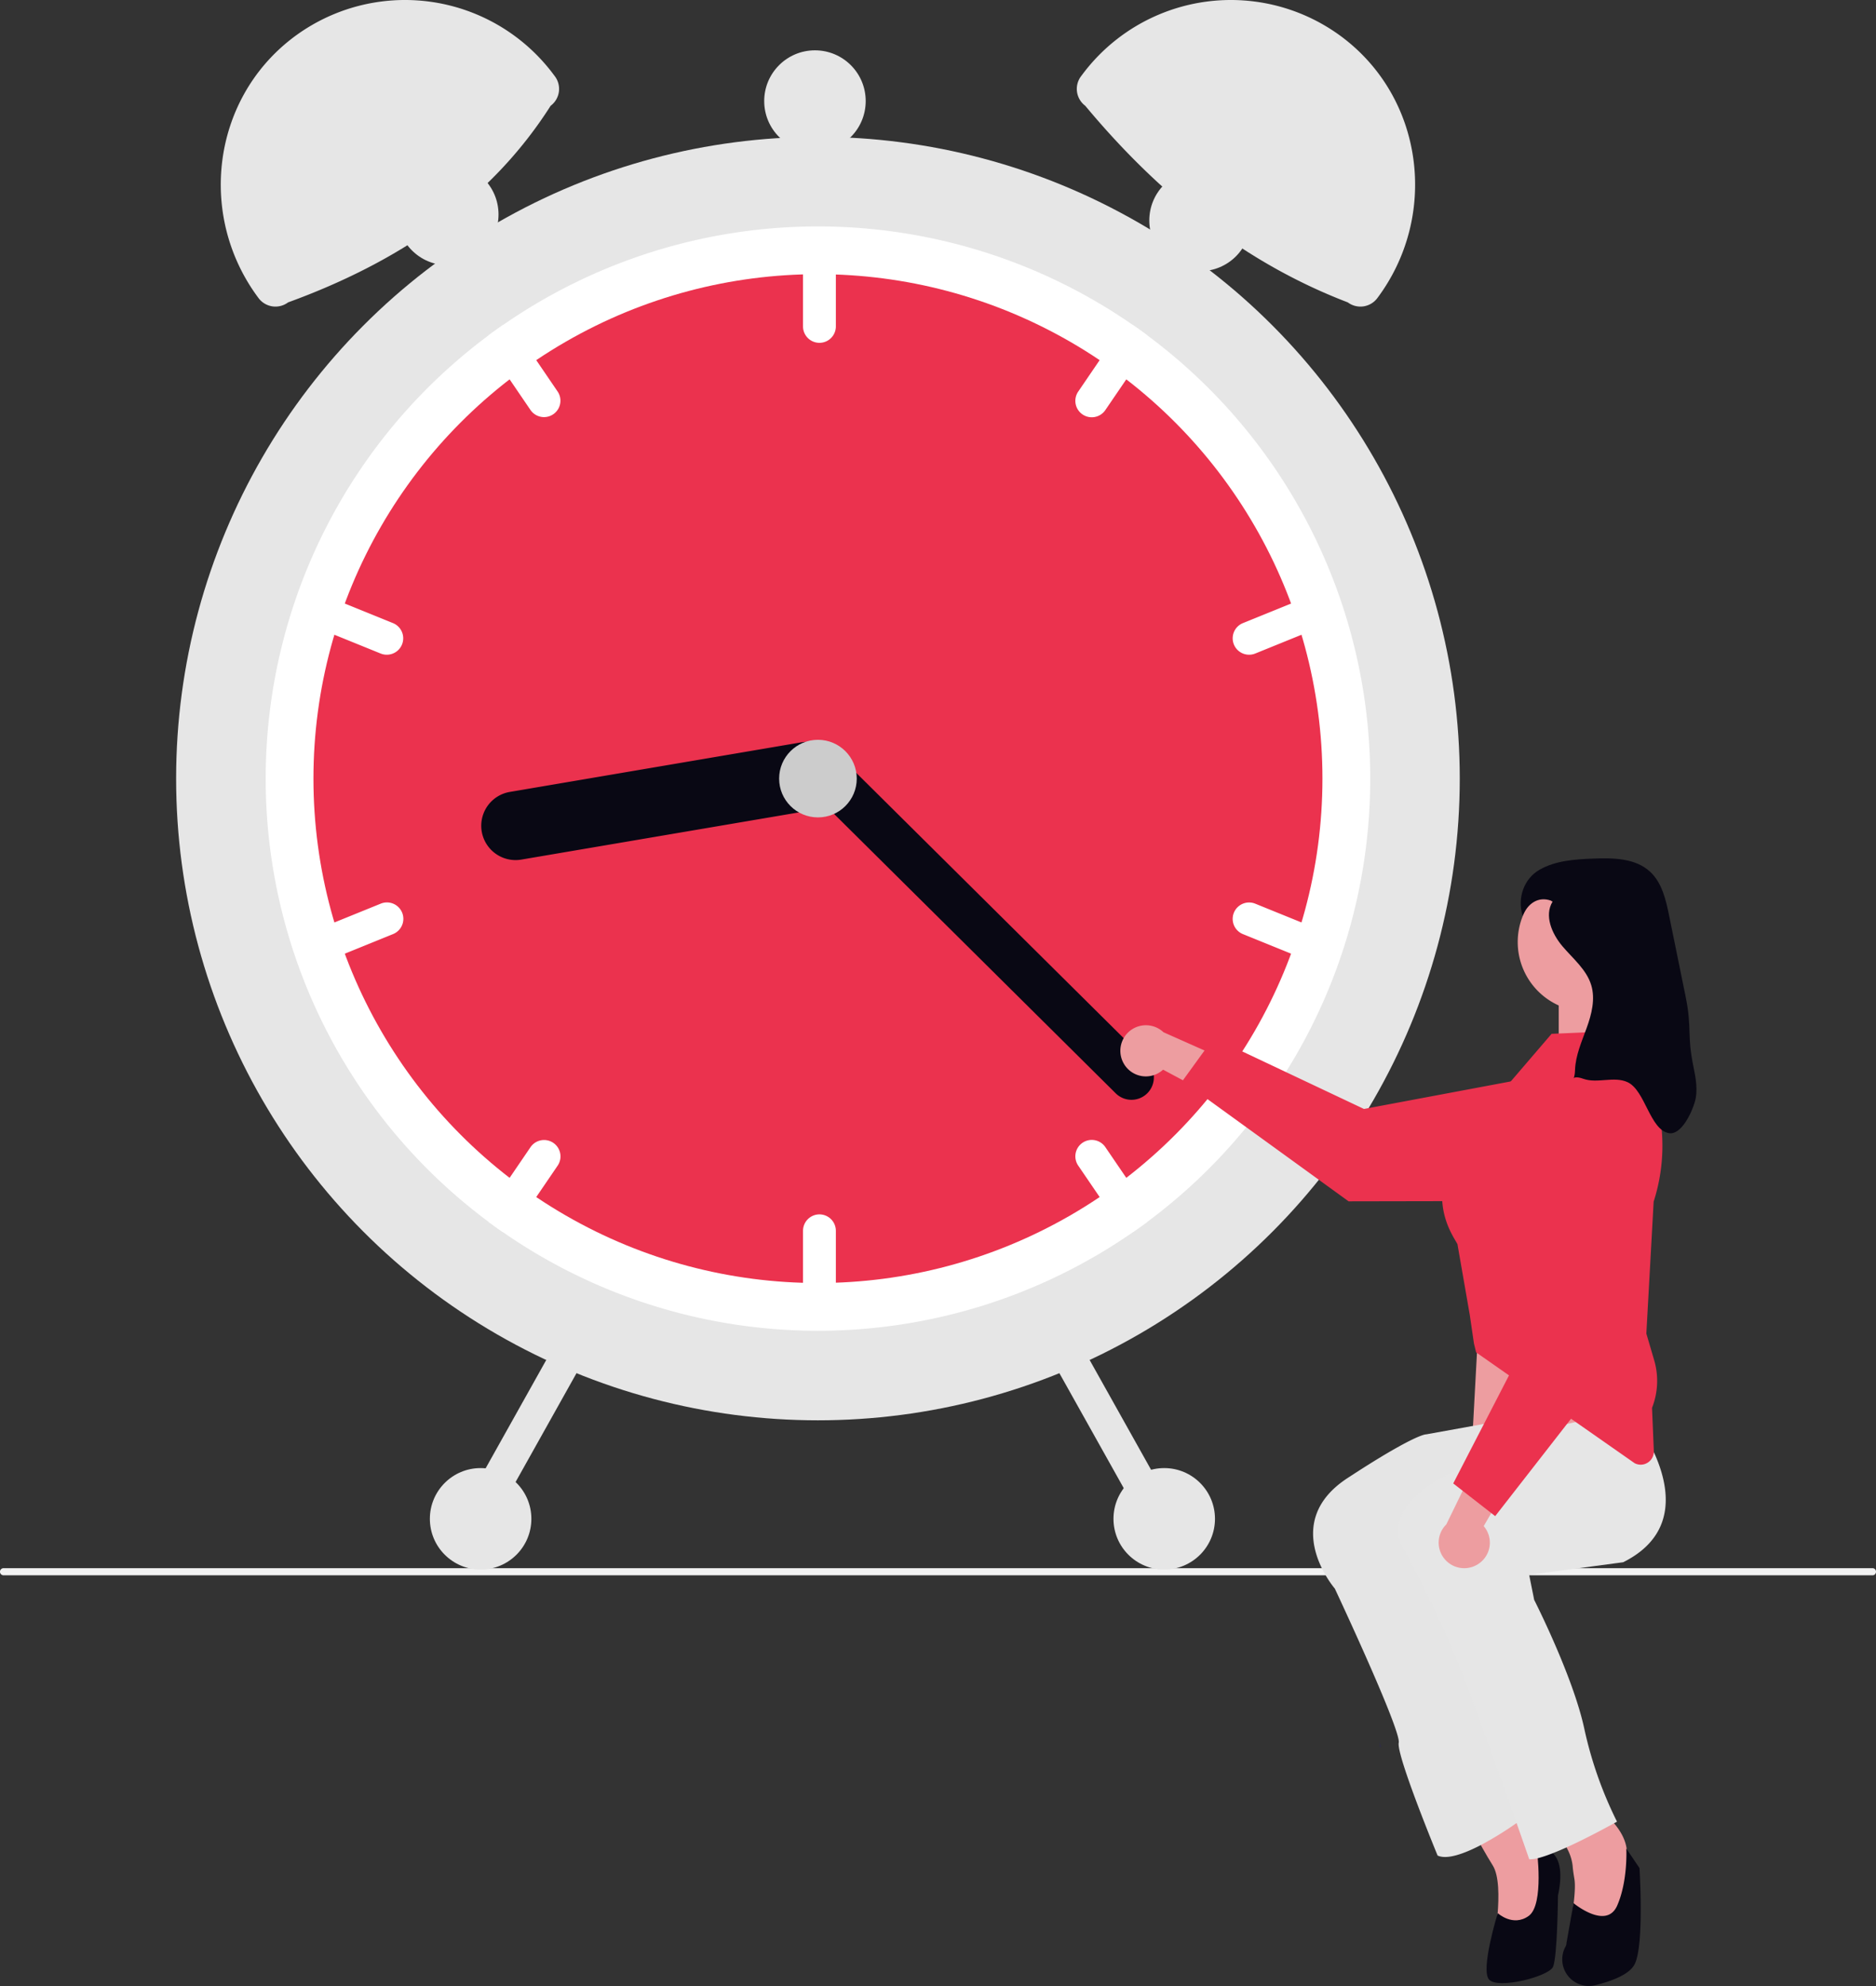 <svg xmlns="http://www.w3.org/2000/svg" width="763.974" height="808.891" viewBox="0 0 763.974 808.891" xmlns:xlink="http://www.w3.org/1999/xlink" role="img" artist="Katerina Limpitsouni" source="https://undraw.co/"><rect x="0" y="0" width="763.974" height="808.891" fill="#333333" stroke="none"/><g transform="translate(-646.001 -224.029)"><path d="M1026.138,660.881a1.5,1.5,0,0,1-.393,1.024,1.3,1.3,0,0,1-.953.422H263.51a1.45,1.45,0,0,1,0-2.893h761.282a1.3,1.3,0,0,1,.953.423A1.5,1.5,0,0,1,1026.138,660.881Z" transform="translate(383.836 203.317)" fill="#f2f2f2"/><g transform="translate(717.725 224.029)"><circle cx="261.371" cy="261.371" r="261.371" transform="translate(0 55.753)" fill="#e6e6e6"/><path d="M805.964,434.793A224.589,224.589,0,0,1,715.19,615.334c-1.884,1.41-3.805,2.784-5.738,4.121a224.939,224.939,0,0,1-256.776,0c-1.933-1.337-3.854-2.711-5.738-4.121a224.925,224.925,0,0,1,0-361.081c1.884-1.41,3.805-2.784,5.738-4.121a224.939,224.939,0,0,1,256.776,0c1.933,1.337,3.854,2.711,5.738,4.121a224.589,224.589,0,0,1,90.775,180.541Z" transform="translate(-319.692 -117.669)" fill="#fff"/><circle cx="205.45" cy="205.45" r="205.45" transform="translate(55.921 111.674)" fill="#eb324e"/><path d="M542.849,213.892a6.7,6.7,0,0,0-6.686,6.686v29.176a6.686,6.686,0,0,0,13.372,0V220.579a6.7,6.7,0,0,0-6.686-6.686Z" transform="translate(-280.869 -116.807)" fill="#fff"/><path d="M656.687,247.116c-1.884-1.41-3.805-2.784-5.738-4.121a6.682,6.682,0,0,0-5.957,2.905l-16.424,24.107a6.685,6.685,0,1,0,11.051,7.525l16.424-24.107A6.643,6.643,0,0,0,656.687,247.116Z" transform="translate(-261.189 -110.533)" fill="#fff"/><path d="M719.954,337.542a6.678,6.678,0,0,0-8.7-3.671l-27.037,10.978a6.686,6.686,0,0,0,5.033,12.388l27.037-10.978A6.7,6.7,0,0,0,719.954,337.542Z" transform="translate(-249.837 -91.036)" fill="#fff"/><path d="M459.043,270.007,442.619,245.9a6.682,6.682,0,0,0-5.957-2.905c-1.933,1.337-3.854,2.711-5.738,4.121a6.643,6.643,0,0,0,.644,6.309l16.424,24.107a6.685,6.685,0,0,0,11.051-7.525Z" transform="translate(-303.678 -110.533)" fill="#fff"/><path d="M405.282,344.848,378.246,333.87a6.686,6.686,0,0,0-5.033,12.388l27.037,10.978a6.686,6.686,0,0,0,5.033-12.388Z" transform="translate(-316.914 -91.036)" fill="#fff"/><path d="M542.849,540.892a6.7,6.7,0,0,0-6.686,6.686v29.176a6.686,6.686,0,0,0,13.372,0V547.579a6.7,6.7,0,0,0-6.686-6.686Z" transform="translate(-280.869 -46.279)" fill="#fff"/><path d="M656.043,543.008,639.619,518.9a6.685,6.685,0,1,0-11.051,7.525l16.424,24.107a6.682,6.682,0,0,0,5.957,2.906c1.933-1.337,3.854-2.711,5.738-4.121a6.643,6.643,0,0,0-.644-6.309Z" transform="translate(-261.189 -51.653)" fill="#fff"/><path d="M716.282,447.848,689.246,436.87a6.686,6.686,0,0,0-5.033,12.388l27.037,10.978a6.686,6.686,0,0,0,5.033-12.388Z" transform="translate(-249.837 -68.821)" fill="#fff"/><path d="M457.28,517.138a6.686,6.686,0,0,0-9.288,1.763l-16.424,24.107a6.643,6.643,0,0,0-.644,6.309c1.884,1.41,3.805,2.784,5.738,4.121a6.682,6.682,0,0,0,5.957-2.906l16.424-24.107a6.684,6.684,0,0,0-1.763-9.288Z" transform="translate(-303.678 -51.652)" fill="#fff"/><path d="M408.954,440.542a6.678,6.678,0,0,0-8.7-3.671l-27.037,10.978a6.686,6.686,0,1,0,5.033,12.388l27.037-10.978a6.7,6.7,0,0,0,3.671-8.716Z" transform="translate(-316.914 -68.821)" fill="#fff"/><path d="M574.775,394.228a14,14,0,0,1-11.438,16.127L444.689,430.536A13.98,13.98,0,0,1,440,402.972L558.648,382.79a14,14,0,0,1,16.127,11.438Z" transform="translate(-304.12 -80.421)" fill="#090814"/><path d="M676.944,525.534a9.128,9.128,0,0,1-12.894.051L536.327,398.863a9.118,9.118,0,0,1,12.843-12.945L676.894,512.639a9.127,9.127,0,0,1,.051,12.894Z" transform="translate(-281.415 -80.274)" fill="#090814"/><circle cx="15.804" cy="15.804" r="15.804" transform="translate(245.567 301.32)" fill="#ccc"/><path d="M475.451,177.115c-24.259,38.139-61.272,63.45-106.919,80.077a8.581,8.581,0,0,1-12.013-1.724h0c-24.795-33.106-19.2-80.421,13.528-105.718A75.455,75.455,0,0,1,476.49,164.187l.686.916a8.581,8.581,0,0,1-1.724,12.013Z" transform="translate(-322.936 -134.031)" fill="#e6e6e6"/><path d="M630.278,164.187A75.456,75.456,0,0,1,736.72,149.75c32.724,25.3,38.323,72.612,13.528,105.718h0a8.581,8.581,0,0,1-12.013,1.724c-42.375-16.224-77.126-44.3-106.919-80.077a8.581,8.581,0,0,1-1.724-12.013Z" transform="translate(-261.088 -134.031)" fill="#e6e6e6"/><path d="M621.712,581.311a6.7,6.7,0,0,0-2.57,9.1l38.588,68.957a6.686,6.686,0,0,0,11.669-6.53l-38.588-68.957A6.7,6.7,0,0,0,621.712,581.311Z" transform="translate(-263.155 -37.745)" fill="#e6e6e6"/><path d="M460.731,583.882l-38.588,68.957a6.686,6.686,0,1,0,11.67,6.53L472.4,590.412a6.686,6.686,0,1,0-11.67-6.53Z" transform="translate(-305.645 -37.745)" fill="#e6e6e6"/><circle cx="20.667" cy="20.667" r="20.667" transform="translate(381.724 597.946)" fill="#e6e6e6"/><circle cx="20.667" cy="20.667" r="20.667" transform="translate(396.312 69.125)" fill="#e6e6e6"/><circle cx="20.667" cy="20.667" r="20.667" transform="translate(239.489 20.498)" fill="#e6e6e6"/><circle cx="20.667" cy="20.667" r="20.667" transform="translate(89.96 66.694)" fill="#e6e6e6"/><circle cx="20.667" cy="20.667" r="20.667" transform="translate(103.333 597.946)" fill="#e6e6e6"/></g><path d="M458.7,593.34l.817,2.066H458.7Z" transform="translate(749.086 340.151)" fill="#2f2e41"/><g transform="translate(1102.232 573.625)"><rect width="22.667" height="44" transform="translate(178.539 53.775)" fill="#ed9da0"/><path d="M232.455,271.139A28.339,28.339,0,1,0,260.795,242.8,28.339,28.339,0,0,0,232.455,271.139Z" transform="translate(-70.615 -237.048)" fill="#ed9da0"/><path d="M.391,0H55.858V61.19L-2.516,53.952Z" transform="translate(145.595 187.566)" fill="#ed9da0"/><path d="M716.6,535.9s2.358,4.727,5.588,10.4c1.263,2.235,2.671,4.638,4.113,6.951,5.107,8.17,0,34.2,0,34.2l11.176,1.531,11.176-5.588,2.045-18.887V550.7l-12.741-14.249-5.588-6.169Z" transform="translate(-574.603 -143.004)" fill="#ed9da0"/><path d="M723.527,457.52s27.057,57.679,26.029,62.786,15.825,45.944,15.825,45.944c3.844,1.81,10.908-.793,17.569-4.247a137.766,137.766,0,0,0,14.529-8.941l.983-.693.592-.425L754.641,428.921,793.936,400.1l2.906-2.135L814.411,385l-53.645,9.7s-1.866-.235-11.735,5.286c-4.739,2.649-11.321,6.616-20.419,12.584C700.572,430.978,723.527,457.52,723.527,457.52Z" transform="translate(-636.171 -160.087)" fill="#e6e6e6"/><g transform="translate(78.506 224.913)" opacity="0.007"><path d="M723.527,457.52s27.057,57.679,26.029,62.786,15.825,45.944,15.825,45.944c3.844,1.81,10.908-.793,17.569-4.247a137.766,137.766,0,0,0,14.529-8.941l.983-.693.592-.425L754.641,428.921,793.936,400.1l2.906-2.135L814.411,385l-53.645,9.7s-1.866-.235-11.735,5.286c-4.739,2.649-11.321,6.616-20.419,12.584C700.572,430.978,723.527,457.52,723.527,457.52Z" transform="translate(-714.68 -385)" fill="#090814"/></g><path d="M734.357,544.446s13.277-2.045,8.672,19.4c0,0-.2,25.146-2.045,29.057s-22.464,9.187-26.029,5.107,3.555-27.037,3.555-27.037,6.18,5.736,12.61,1.122S734.357,544.446,734.357,544.446Z" transform="translate(-564.802 -141.344)" fill="#090814"/><path d="M687.327,541.862a16.093,16.093,0,0,1,3.476,4.828,18.907,18.907,0,0,1,1.978,6.571c.134,1.743.414,3.476.7,5.2,1.274,7.276-3.61,28.834-3.61,28.834l19.4,3.062,7.141-7.655,1.531-16.842a61.029,61.029,0,0,1-3.062-17.881c0-4.392-2.235-8.315-4.47-11.176a30.731,30.731,0,0,0-5.174-5.13S683.236,538.286,687.327,541.862Z" transform="translate(-508.574 -142.842)" fill="#ed9da0"/><path d="M678.1,442.209s12.752,23.995,20.933,43.9c5.364,13.076,16.451,44.212,23.47,64.038l1.028,2.928c3.085,8.773,5.141,14.708,5.141,14.708a13.293,13.293,0,0,0,4.012-.593c1.207-.324,2.559-.76,4-1.3l1.62-.615c1.609-.626,3.353-1.352,5.018-2.112,8.114-3.621,16.764-8.337,19.9-10.058l1.185-.659A161.47,161.47,0,0,1,751.1,514.64c-4.593-21.435-20.419-52.527-20.419-52.527L728.633,451.9l38.289-5.107c28.845-14.417,14.831-42.837,6.594-55.455A74.487,74.487,0,0,0,768.967,385l-30.633,6.706s-4.828,1.542-15.557,6.292l-4.929,2.235c-6.013,2.76-13.411,6.314-22.352,10.874C665.344,426.351,678.1,442.209,678.1,442.209Z" transform="translate(-562.139 -160.087)" fill="#e6e6e6"/><path d="M686.045,584.234A10.841,10.841,0,0,0,698,600.282c6.27-1.553,13.7-4.213,15.937-8.4,4.079-7.655,2.045-39.306,2.045-39.306l-5.365-7.913s.7,13.163-3.73,23.217-17.755-1.006-17.755-1.006Z" transform="translate(-504.553 -141.313)" fill="#090814"/><path d="M644.125,493.584a10.353,10.353,0,0,0,15.744,2.038L692.3,513l-1.739-19.039L660.03,480.378a10.409,10.409,0,0,0-15.9,13.206Z" transform="translate(-642.451 -409.544)" fill="#ed9da0"/><path d="M663.264,499.311l12.708-17.542,61.221,28.941,76.183-14.294a26.1,26.1,0,0,1,30.915,25.605h0a26.13,26.13,0,0,1-26.054,26.15l-87.306.162Z" transform="translate(-637.963 -408.627)" fill="#eb324e"/><path d="M831.129,656.112a5.354,5.354,0,0,1-2.484-.616L764.1,610.364l-.889-3.639-1.675-11.515-5.033-28.9c-.134-.29-.414-.765-.731-1.3-3.266-5.533-13.205-22.375,5.764-45.564l33.3-38.828,28.584-1.23.325.411A74.451,74.451,0,0,1,836.4,548.96l-2.976,53.753,3.192,10.856a29.954,29.954,0,0,1-.877,19.383l.732,17.578a5.37,5.37,0,0,1-5.342,5.582Z" transform="translate(-619.203 -409.14)" fill="#eb324e"/><path d="M764.689,669.646a10.353,10.353,0,0,0,2.585-15.663l18.494-31.8-19.088,1.076-14.636,30.037a10.409,10.409,0,0,0,12.645,16.354Z" transform="translate(-619.287 -382)" fill="#ed9da0"/><path d="M771.063,673.95l-17.089-13.311,31.053-60.178-11.636-76.634a26.1,26.1,0,0,1,26.665-30.006h0a26.13,26.13,0,0,1,25.228,26.947l-2.875,87.258Z" transform="translate(-618.398 -406.03)" fill="#eb324e"/><path d="M231.217,256.146c-3.481,5.648-.272,13.086,4.017,18.148s9.819,9.505,11.733,15.857c1.717,5.7.155,11.837-1.864,17.432s-4.529,11.174-4.737,17.118-2.257,1.568,3.342,3.575c5.746,2.059,12.539-1.177,18.074,1.4,7.209,3.353,9.065,19.561,16.924,20.765,4.837.741,9.1-8.052,10.448-12.754s.381-9.722-.6-14.516c-2.677-13.136-.492-15.331-3.169-28.467l-6.683-32.79c-1.33-6.526-2.908-13.506-7.813-18.012-5.993-5.506-15.027-5.636-23.158-5.306-7.471.3-15.243.814-21.747,4.5s-9.2,11.685-6.953,18.815c2.1-5.018,6.305-7.99,11.45-6.22" transform="translate(-55.189 -238.49)" fill="#090814"/></g></g></svg>